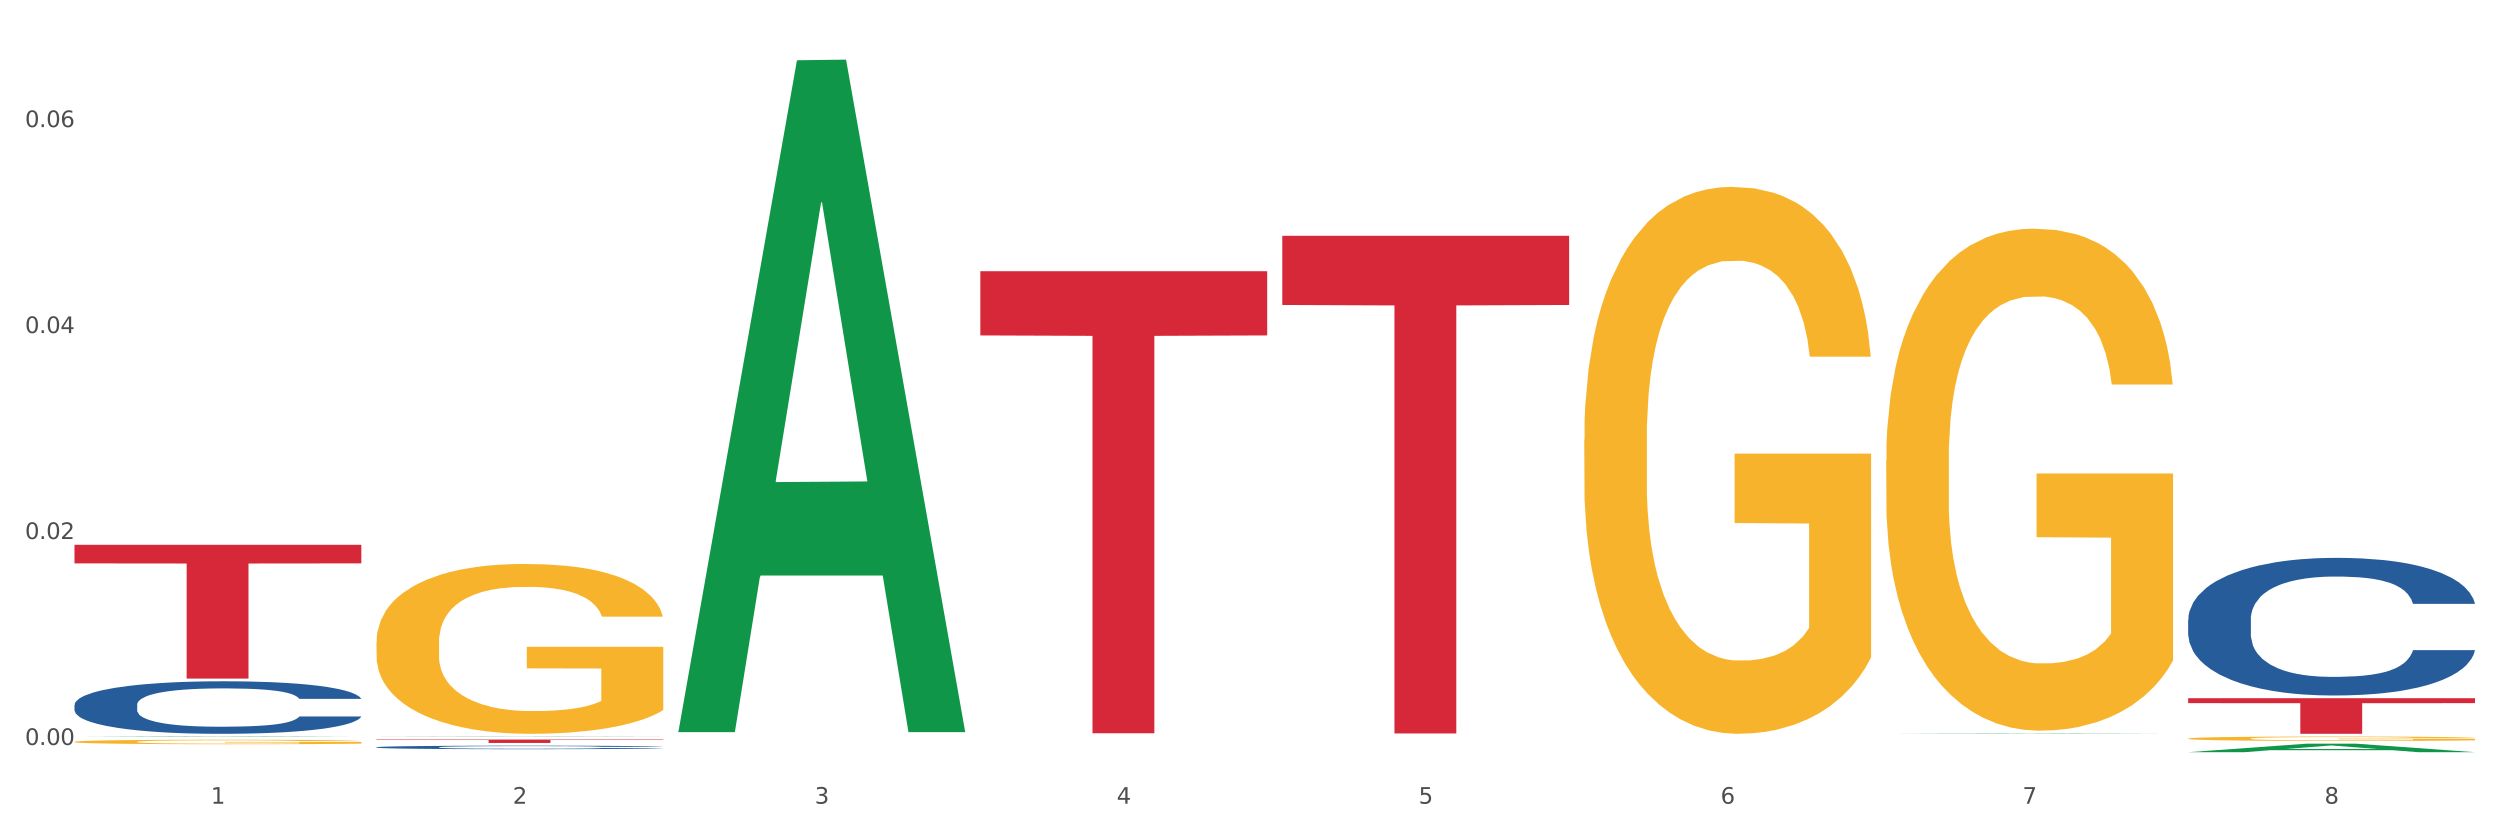 <?xml version="1.0" encoding="utf-8" standalone="no"?>
<!DOCTYPE svg PUBLIC "-//W3C//DTD SVG 1.1//EN"
  "http://www.w3.org/Graphics/SVG/1.1/DTD/svg11.dtd">
<svg xmlns:xlink="http://www.w3.org/1999/xlink" width="1080pt" height="360pt" viewBox="0 0 1080 360" xmlns="http://www.w3.org/2000/svg" version="1.1">
 <rect x="0" y="0" width="1080" height="360" fill="#333333" stroke="none"/>
 <defs>
  <style type="text/css">*{stroke-linejoin: round; stroke-linecap: butt}</style>
 </defs>
 <g id="figure_1">
  <g id="patch_1">
   <path d="M 0 360 
L 1080 360 
L 1080 0 
L 0 0 
z
" style="fill: #ffffff; stroke: #ffffff; stroke-linejoin: miter"/>
  </g>
  <g id="axes_1">
   <g id="matplotlib.axis_1">
    <g id="xtick_1">
     <g id="text_1">
      <!-- 1 -->
      <g style="fill: #4d4d4d" transform="translate(91.082 347.204) scale(0.096 -0.096)">
       <defs>
        <path id="DejaVuSans-31" d="M 794 531 
L 1825 531 
L 1825 4091 
L 703 3866 
L 703 4441 
L 1819 4666 
L 2450 4666 
L 2450 531 
L 3481 531 
L 3481 0 
L 794 0 
L 794 531 
z
" transform="scale(0.016)"/>
       </defs>
       <use xlink:href="#DejaVuSans-31"/>
      </g>
     </g>
    </g>
    <g id="xtick_2">
     <g id="text_2">
      <!-- 2 -->
      <g style="fill: #4d4d4d" transform="translate(221.525 347.204) scale(0.096 -0.096)">
       <defs>
        <path id="DejaVuSans-32" d="M 1228 531 
L 3431 531 
L 3431 0 
L 469 0 
L 469 531 
Q 828 903 1448 1529 
Q 2069 2156 2228 2338 
Q 2531 2678 2651 2914 
Q 2772 3150 2772 3378 
Q 2772 3750 2511 3984 
Q 2250 4219 1831 4219 
Q 1534 4219 1204 4116 
Q 875 4013 500 3803 
L 500 4441 
Q 881 4594 1212 4672 
Q 1544 4750 1819 4750 
Q 2544 4750 2975 4387 
Q 3406 4025 3406 3419 
Q 3406 3131 3298 2873 
Q 3191 2616 2906 2266 
Q 2828 2175 2409 1742 
Q 1991 1309 1228 531 
z
" transform="scale(0.016)"/>
       </defs>
       <use xlink:href="#DejaVuSans-32"/>
      </g>
     </g>
    </g>
    <g id="xtick_3">
     <g id="text_3">
      <!-- 3 -->
      <g style="fill: #4d4d4d" transform="translate(351.968 347.204) scale(0.096 -0.096)">
       <defs>
        <path id="DejaVuSans-33" d="M 2597 2516 
Q 3050 2419 3304 2112 
Q 3559 1806 3559 1356 
Q 3559 666 3084 287 
Q 2609 -91 1734 -91 
Q 1441 -91 1130 -33 
Q 819 25 488 141 
L 488 750 
Q 750 597 1062 519 
Q 1375 441 1716 441 
Q 2309 441 2620 675 
Q 2931 909 2931 1356 
Q 2931 1769 2642 2001 
Q 2353 2234 1838 2234 
L 1294 2234 
L 1294 2753 
L 1863 2753 
Q 2328 2753 2575 2939 
Q 2822 3125 2822 3475 
Q 2822 3834 2567 4026 
Q 2313 4219 1838 4219 
Q 1578 4219 1281 4162 
Q 984 4106 628 3988 
L 628 4550 
Q 988 4650 1302 4700 
Q 1616 4750 1894 4750 
Q 2613 4750 3031 4423 
Q 3450 4097 3450 3541 
Q 3450 3153 3228 2886 
Q 3006 2619 2597 2516 
z
" transform="scale(0.016)"/>
       </defs>
       <use xlink:href="#DejaVuSans-33"/>
      </g>
     </g>
    </g>
    <g id="xtick_4">
     <g id="text_4">
      <!-- 4 -->
      <g style="fill: #4d4d4d" transform="translate(482.412 347.204) scale(0.096 -0.096)">
       <defs>
        <path id="DejaVuSans-34" d="M 2419 4116 
L 825 1625 
L 2419 1625 
L 2419 4116 
z
M 2253 4666 
L 3047 4666 
L 3047 1625 
L 3713 1625 
L 3713 1100 
L 3047 1100 
L 3047 0 
L 2419 0 
L 2419 1100 
L 313 1100 
L 313 1709 
L 2253 4666 
z
" transform="scale(0.016)"/>
       </defs>
       <use xlink:href="#DejaVuSans-34"/>
      </g>
     </g>
    </g>
    <g id="xtick_5">
     <g id="text_5">
      <!-- 5 -->
      <g style="fill: #4d4d4d" transform="translate(612.855 347.204) scale(0.096 -0.096)">
       <defs>
        <path id="DejaVuSans-35" d="M 691 4666 
L 3169 4666 
L 3169 4134 
L 1269 4134 
L 1269 2991 
Q 1406 3038 1543 3061 
Q 1681 3084 1819 3084 
Q 2600 3084 3056 2656 
Q 3513 2228 3513 1497 
Q 3513 744 3044 326 
Q 2575 -91 1722 -91 
Q 1428 -91 1123 -41 
Q 819 9 494 109 
L 494 744 
Q 775 591 1075 516 
Q 1375 441 1709 441 
Q 2250 441 2565 725 
Q 2881 1009 2881 1497 
Q 2881 1984 2565 2268 
Q 2250 2553 1709 2553 
Q 1456 2553 1204 2497 
Q 953 2441 691 2322 
L 691 4666 
z
" transform="scale(0.016)"/>
       </defs>
       <use xlink:href="#DejaVuSans-35"/>
      </g>
     </g>
    </g>
    <g id="xtick_6">
     <g id="text_6">
      <!-- 6 -->
      <g style="fill: #4d4d4d" transform="translate(743.299 347.204) scale(0.096 -0.096)">
       <defs>
        <path id="DejaVuSans-36" d="M 2113 2584 
Q 1688 2584 1439 2293 
Q 1191 2003 1191 1497 
Q 1191 994 1439 701 
Q 1688 409 2113 409 
Q 2538 409 2786 701 
Q 3034 994 3034 1497 
Q 3034 2003 2786 2293 
Q 2538 2584 2113 2584 
z
M 3366 4563 
L 3366 3988 
Q 3128 4100 2886 4159 
Q 2644 4219 2406 4219 
Q 1781 4219 1451 3797 
Q 1122 3375 1075 2522 
Q 1259 2794 1537 2939 
Q 1816 3084 2150 3084 
Q 2853 3084 3261 2657 
Q 3669 2231 3669 1497 
Q 3669 778 3244 343 
Q 2819 -91 2113 -91 
Q 1303 -91 875 529 
Q 447 1150 447 2328 
Q 447 3434 972 4092 
Q 1497 4750 2381 4750 
Q 2619 4750 2861 4703 
Q 3103 4656 3366 4563 
z
" transform="scale(0.016)"/>
       </defs>
       <use xlink:href="#DejaVuSans-36"/>
      </g>
     </g>
    </g>
    <g id="xtick_7">
     <g id="text_7">
      <!-- 7 -->
      <g style="fill: #4d4d4d" transform="translate(873.742 347.204) scale(0.096 -0.096)">
       <defs>
        <path id="DejaVuSans-37" d="M 525 4666 
L 3525 4666 
L 3525 4397 
L 1831 0 
L 1172 0 
L 2766 4134 
L 525 4134 
L 525 4666 
z
" transform="scale(0.016)"/>
       </defs>
       <use xlink:href="#DejaVuSans-37"/>
      </g>
     </g>
    </g>
    <g id="xtick_8">
     <g id="text_8">
      <!-- 8 -->
      <g style="fill: #4d4d4d" transform="translate(1004.185 347.204) scale(0.096 -0.096)">
       <defs>
        <path id="DejaVuSans-38" d="M 2034 2216 
Q 1584 2216 1326 1975 
Q 1069 1734 1069 1313 
Q 1069 891 1326 650 
Q 1584 409 2034 409 
Q 2484 409 2743 651 
Q 3003 894 3003 1313 
Q 3003 1734 2745 1975 
Q 2488 2216 2034 2216 
z
M 1403 2484 
Q 997 2584 770 2862 
Q 544 3141 544 3541 
Q 544 4100 942 4425 
Q 1341 4750 2034 4750 
Q 2731 4750 3128 4425 
Q 3525 4100 3525 3541 
Q 3525 3141 3298 2862 
Q 3072 2584 2669 2484 
Q 3125 2378 3379 2068 
Q 3634 1759 3634 1313 
Q 3634 634 3220 271 
Q 2806 -91 2034 -91 
Q 1263 -91 848 271 
Q 434 634 434 1313 
Q 434 1759 690 2068 
Q 947 2378 1403 2484 
z
M 1172 3481 
Q 1172 3119 1398 2916 
Q 1625 2713 2034 2713 
Q 2441 2713 2670 2916 
Q 2900 3119 2900 3481 
Q 2900 3844 2670 4047 
Q 2441 4250 2034 4250 
Q 1625 4250 1398 4047 
Q 1172 3844 1172 3481 
z
" transform="scale(0.016)"/>
       </defs>
       <use xlink:href="#DejaVuSans-38"/>
      </g>
     </g>
    </g>
    <g id="xtick_9"/>
    <g id="xtick_10"/>
    <g id="xtick_11"/>
    <g id="xtick_12"/>
    <g id="xtick_13"/>
    <g id="xtick_14"/>
    <g id="xtick_15"/>
   </g>
   <g id="matplotlib.axis_2">
    <g id="ytick_1">
     <g id="text_9">
      <!-- 0.00 -->
      <g style="fill: #4d4d4d" transform="translate(10.8 321.827) scale(0.096 -0.096)">
       <defs>
        <path id="DejaVuSans-30" d="M 2034 4250 
Q 1547 4250 1301 3770 
Q 1056 3291 1056 2328 
Q 1056 1369 1301 889 
Q 1547 409 2034 409 
Q 2525 409 2770 889 
Q 3016 1369 3016 2328 
Q 3016 3291 2770 3770 
Q 2525 4250 2034 4250 
z
M 2034 4750 
Q 2819 4750 3233 4129 
Q 3647 3509 3647 2328 
Q 3647 1150 3233 529 
Q 2819 -91 2034 -91 
Q 1250 -91 836 529 
Q 422 1150 422 2328 
Q 422 3509 836 4129 
Q 1250 4750 2034 4750 
z
" transform="scale(0.016)"/>
        <path id="DejaVuSans-2e" d="M 684 794 
L 1344 794 
L 1344 0 
L 684 0 
L 684 794 
z
" transform="scale(0.016)"/>
       </defs>
       <use xlink:href="#DejaVuSans-30"/>
       <use xlink:href="#DejaVuSans-2e" transform="translate(63.623 0)"/>
       <use xlink:href="#DejaVuSans-30" transform="translate(95.41 0)"/>
       <use xlink:href="#DejaVuSans-30" transform="translate(159.033 0)"/>
      </g>
     </g>
    </g>
    <g id="ytick_2">
     <g id="text_10">
      <!-- 0.02 -->
      <g style="fill: #4d4d4d" transform="translate(10.8 232.854) scale(0.096 -0.096)">
       <use xlink:href="#DejaVuSans-30"/>
       <use xlink:href="#DejaVuSans-2e" transform="translate(63.623 0)"/>
       <use xlink:href="#DejaVuSans-30" transform="translate(95.41 0)"/>
       <use xlink:href="#DejaVuSans-32" transform="translate(159.033 0)"/>
      </g>
     </g>
    </g>
    <g id="ytick_3">
     <g id="text_11">
      <!-- 0.04 -->
      <g style="fill: #4d4d4d" transform="translate(10.8 143.881) scale(0.096 -0.096)">
       <use xlink:href="#DejaVuSans-30"/>
       <use xlink:href="#DejaVuSans-2e" transform="translate(63.623 0)"/>
       <use xlink:href="#DejaVuSans-30" transform="translate(95.41 0)"/>
       <use xlink:href="#DejaVuSans-34" transform="translate(159.033 0)"/>
      </g>
     </g>
    </g>
    <g id="ytick_4">
     <g id="text_12">
      <!-- 0.06 -->
      <g style="fill: #4d4d4d" transform="translate(10.8 54.908) scale(0.096 -0.096)">
       <use xlink:href="#DejaVuSans-30"/>
       <use xlink:href="#DejaVuSans-2e" transform="translate(63.623 0)"/>
       <use xlink:href="#DejaVuSans-30" transform="translate(95.41 0)"/>
       <use xlink:href="#DejaVuSans-36" transform="translate(159.033 0)"/>
      </g>
     </g>
    </g>
    <g id="ytick_5"/>
    <g id="ytick_6"/>
    <g id="ytick_7"/>
   </g>
   <g id="PolyCollection_1">
    <path d="M 32.175 318.393 
L 32.303 318.393 
L 83.404 318.18 
L 104.611 318.179 
L 156.096 318.394 
L 131.567 318.394 
L 120.453 318.344 
L 67.691 318.344 
L 67.307 318.345 
L 56.576 318.394 
L 32.175 318.394 
L 32.175 318.393 
L 74.334 318.314 
L 113.81 318.314 
L 94.263 318.225 
L 94.008 318.225 
L 93.752 318.225 
L 74.206 318.314 
L 74.334 318.314 
L 32.175 318.393 
z
" clip-path="url(#pb05c1bc5c5)" style="fill: #109648"/>
    <path d="M 684.392 189.909 
L 684.538 189.693 
L 684.538 181.925 
L 684.831 175.235 
L 686.294 159.051 
L 688.489 145.672 
L 690.098 138.551 
L 691.707 132.725 
L 693.609 126.898 
L 695.95 120.856 
L 700.193 112.009 
L 702.827 107.477 
L 706.045 102.73 
L 711.898 95.824 
L 716.14 91.94 
L 720.53 88.703 
L 727.699 84.819 
L 732.38 83.093 
L 737.355 81.798 
L 743.353 80.935 
L 747.889 80.719 
L 757.838 81.366 
L 766.323 83.308 
L 770.42 84.819 
L 775.687 87.409 
L 778.467 89.135 
L 783.002 92.587 
L 787.684 97.119 
L 790.903 101.003 
L 795.731 108.34 
L 799.389 115.677 
L 802.754 124.74 
L 804.509 130.998 
L 805.826 136.825 
L 806.996 143.514 
L 808.167 154.088 
L 781.832 154.088 
L 780.808 146.535 
L 779.198 139.414 
L 776.857 132.509 
L 774.809 128.193 
L 771.298 122.798 
L 768.079 119.346 
L 764.714 116.756 
L 760.617 114.598 
L 757.399 113.519 
L 752.863 112.656 
L 743.939 112.872 
L 737.94 114.598 
L 733.843 116.756 
L 731.21 118.698 
L 728.869 120.856 
L 726.236 123.877 
L 723.163 128.409 
L 720.968 132.509 
L 718.774 137.688 
L 717.018 142.867 
L 715.409 148.909 
L 714.092 155.383 
L 713.068 162.072 
L 712.19 170.272 
L 711.459 183.867 
L 711.459 213.43 
L 711.751 220.12 
L 712.483 228.967 
L 713.361 235.657 
L 714.824 243.641 
L 716.14 249.036 
L 718.628 256.804 
L 721.407 263.278 
L 723.602 267.378 
L 725.797 270.83 
L 729.601 275.578 
L 733.843 279.462 
L 737.501 281.836 
L 742.475 283.994 
L 745.841 284.857 
L 748.767 285.288 
L 755.936 285.288 
L 761.056 284.641 
L 766.762 283.131 
L 771.151 281.188 
L 774.809 278.815 
L 778.906 274.931 
L 781.539 271.262 
L 781.539 226.162 
L 749.352 225.946 
L 749.352 195.951 
L 808.313 195.951 
L 808.313 283.994 
L 805.826 288.525 
L 803.046 292.625 
L 800.12 296.294 
L 795.731 300.825 
L 790.464 305.141 
L 785.782 308.162 
L 780.808 310.752 
L 774.955 313.125 
L 767.348 315.283 
L 762.666 316.147 
L 756.813 316.794 
L 749.937 317.01 
L 743.939 316.578 
L 738.086 315.499 
L 731.941 313.557 
L 725.943 310.752 
L 721.407 307.946 
L 716.872 304.494 
L 712.044 299.962 
L 708.24 295.646 
L 705.314 291.762 
L 702.095 286.799 
L 698.584 280.325 
L 695.95 274.499 
L 693.609 268.457 
L 691.122 260.688 
L 689.366 253.999 
L 687.611 245.583 
L 686.587 239.325 
L 685.416 229.614 
L 684.538 216.02 
L 684.392 189.909 
z
" clip-path="url(#pb05c1bc5c5)" style="fill: #f7b32b"/>
    <path d="M 814.835 198.992 
L 814.982 198.794 
L 814.982 191.663 
L 815.274 185.523 
L 816.737 170.667 
L 818.932 158.387 
L 820.541 151.851 
L 822.151 146.503 
L 824.053 141.155 
L 826.394 135.609 
L 830.636 127.488 
L 833.27 123.328 
L 836.489 118.971 
L 842.341 112.632 
L 846.584 109.067 
L 850.973 106.096 
L 858.142 102.531 
L 862.824 100.946 
L 867.798 99.758 
L 873.797 98.965 
L 878.332 98.767 
L 888.281 99.362 
L 896.767 101.144 
L 900.863 102.531 
L 906.13 104.908 
L 908.91 106.492 
L 913.446 109.661 
L 918.127 113.821 
L 921.346 117.386 
L 926.174 124.121 
L 929.832 130.855 
L 933.197 139.174 
L 934.953 144.918 
L 936.269 150.266 
L 937.44 156.406 
L 938.61 166.112 
L 912.275 166.112 
L 911.251 159.179 
L 909.642 152.643 
L 907.301 146.305 
L 905.253 142.343 
L 901.741 137.391 
L 898.522 134.222 
L 895.157 131.845 
L 891.061 129.865 
L 887.842 128.874 
L 883.307 128.082 
L 874.382 128.28 
L 868.383 129.865 
L 864.287 131.845 
L 861.653 133.628 
L 859.312 135.609 
L 856.679 138.382 
L 853.606 142.541 
L 851.412 146.305 
L 849.217 151.058 
L 847.462 155.812 
L 845.852 161.358 
L 844.536 167.3 
L 843.511 173.44 
L 842.634 180.967 
L 841.902 193.446 
L 841.902 220.582 
L 842.195 226.722 
L 842.926 234.843 
L 843.804 240.983 
L 845.267 248.312 
L 846.584 253.263 
L 849.071 260.394 
L 851.851 266.336 
L 854.045 270.1 
L 856.24 273.269 
L 860.044 277.626 
L 864.287 281.192 
L 867.944 283.37 
L 872.919 285.351 
L 876.284 286.143 
L 879.21 286.539 
L 886.379 286.539 
L 891.5 285.945 
L 897.206 284.559 
L 901.595 282.776 
L 905.253 280.597 
L 909.349 277.032 
L 911.983 273.665 
L 911.983 232.268 
L 879.795 232.07 
L 879.795 204.538 
L 938.757 204.538 
L 938.757 285.351 
L 936.269 289.511 
L 933.49 293.274 
L 930.563 296.641 
L 926.174 300.801 
L 920.907 304.762 
L 916.225 307.535 
L 911.251 309.912 
L 905.399 312.091 
L 897.791 314.071 
L 893.109 314.864 
L 887.257 315.458 
L 880.38 315.656 
L 874.382 315.26 
L 868.53 314.27 
L 862.385 312.487 
L 856.386 309.912 
L 851.851 307.337 
L 847.315 304.168 
L 842.487 300.008 
L 838.683 296.047 
L 835.757 292.482 
L 832.538 287.926 
L 829.027 281.984 
L 826.394 276.636 
L 824.053 271.09 
L 821.565 263.959 
L 819.81 257.819 
L 818.054 250.094 
L 817.03 244.35 
L 815.86 235.437 
L 814.982 222.958 
L 814.835 198.992 
z
" clip-path="url(#pb05c1bc5c5)" style="fill: #f7b32b"/>
    <path d="M 945.279 319.064 
L 945.425 319.062 
L 945.425 318.999 
L 945.718 318.945 
L 947.181 318.814 
L 949.375 318.706 
L 950.985 318.648 
L 952.594 318.601 
L 954.496 318.553 
L 956.837 318.505 
L 961.08 318.433 
L 963.713 318.396 
L 966.932 318.358 
L 972.784 318.302 
L 977.027 318.27 
L 981.416 318.244 
L 988.585 318.213 
L 993.267 318.199 
L 998.242 318.188 
L 1004.24 318.181 
L 1008.776 318.179 
L 1018.724 318.185 
L 1027.21 318.2 
L 1031.307 318.213 
L 1036.574 318.234 
L 1039.354 318.248 
L 1043.889 318.275 
L 1048.571 318.312 
L 1051.79 318.344 
L 1056.618 318.403 
L 1060.275 318.463 
L 1063.64 318.536 
L 1065.396 318.587 
L 1066.713 318.634 
L 1067.883 318.688 
L 1069.054 318.774 
L 1042.719 318.774 
L 1041.694 318.713 
L 1040.085 318.655 
L 1037.744 318.599 
L 1035.696 318.564 
L 1032.185 318.52 
L 1028.966 318.492 
L 1025.601 318.471 
L 1021.504 318.454 
L 1018.285 318.445 
L 1013.75 318.438 
L 1004.825 318.44 
L 998.827 318.454 
L 994.73 318.471 
L 992.097 318.487 
L 989.756 318.505 
L 987.122 318.529 
L 984.05 318.566 
L 981.855 318.599 
L 979.661 318.641 
L 977.905 318.683 
L 976.296 318.732 
L 974.979 318.784 
L 973.955 318.838 
L 973.077 318.905 
L 972.345 319.015 
L 972.345 319.254 
L 972.638 319.309 
L 973.37 319.38 
L 974.247 319.435 
L 975.71 319.499 
L 977.027 319.543 
L 979.514 319.606 
L 982.294 319.658 
L 984.489 319.692 
L 986.683 319.719 
L 990.487 319.758 
L 994.73 319.789 
L 998.388 319.809 
L 1003.362 319.826 
L 1006.727 319.833 
L 1009.653 319.837 
L 1016.822 319.837 
L 1021.943 319.831 
L 1027.649 319.819 
L 1032.038 319.803 
L 1035.696 319.784 
L 1039.792 319.753 
L 1042.426 319.723 
L 1042.426 319.358 
L 1010.239 319.356 
L 1010.239 319.113 
L 1069.2 319.113 
L 1069.2 319.826 
L 1066.713 319.863 
L 1063.933 319.896 
L 1061.007 319.926 
L 1056.618 319.962 
L 1051.351 319.997 
L 1046.669 320.022 
L 1041.694 320.043 
L 1035.842 320.062 
L 1028.234 320.08 
L 1023.553 320.087 
L 1017.7 320.092 
L 1010.824 320.094 
L 1004.825 320.09 
L 998.973 320.081 
L 992.828 320.066 
L 986.83 320.043 
L 982.294 320.02 
L 977.759 319.992 
L 972.931 319.955 
L 969.127 319.921 
L 966.201 319.889 
L 962.982 319.849 
L 959.47 319.796 
L 956.837 319.749 
L 954.496 319.7 
L 952.009 319.637 
L 950.253 319.583 
L 948.498 319.515 
L 947.473 319.464 
L 946.303 319.386 
L 945.425 319.275 
L 945.279 319.064 
z
" clip-path="url(#pb05c1bc5c5)" style="fill: #f7b32b"/>
    <path d="M 945.279 267.71 
L 945.425 267.656 
L 945.425 266.135 
L 945.865 264.072 
L 947.476 260.27 
L 949.527 257.392 
L 953.042 254.025 
L 954.946 252.613 
L 957.437 251.039 
L 962.563 248.486 
L 968.422 246.314 
L 972.524 245.119 
L 975.6 244.359 
L 982.484 243.001 
L 986.439 242.404 
L 990.541 241.915 
L 994.056 241.59 
L 999.915 241.209 
L 1004.603 241.047 
L 1010.022 240.992 
L 1014.563 241.047 
L 1020.569 241.264 
L 1029.358 241.915 
L 1032.727 242.296 
L 1037.268 242.947 
L 1041.955 243.816 
L 1045.763 244.685 
L 1050.158 245.934 
L 1054.699 247.563 
L 1059.093 249.627 
L 1062.169 251.527 
L 1064.659 253.537 
L 1066.856 255.98 
L 1068.468 258.641 
L 1069.2 260.868 
L 1042.394 260.868 
L 1041.662 258.859 
L 1040.197 256.686 
L 1038.732 255.22 
L 1037.121 254.025 
L 1034.631 252.668 
L 1032.434 251.799 
L 1028.772 250.767 
L 1025.403 250.115 
L 1022.62 249.735 
L 1019.251 249.409 
L 1012.073 249.084 
L 1006.946 249.084 
L 1003.724 249.192 
L 999.769 249.464 
L 996.4 249.844 
L 992.445 250.496 
L 989.369 251.202 
L 986.293 252.125 
L 984.535 252.776 
L 981.899 253.971 
L 980.141 254.949 
L 977.797 256.632 
L 976.479 257.827 
L 974.135 260.922 
L 973.11 263.203 
L 972.67 264.778 
L 972.377 266.516 
L 972.377 274.987 
L 973.256 278.788 
L 973.989 280.418 
L 975.16 282.264 
L 977.358 284.653 
L 980.58 286.988 
L 983.949 288.672 
L 986.732 289.704 
L 989.369 290.464 
L 992.006 291.061 
L 995.228 291.604 
L 997.865 291.93 
L 1001.82 292.256 
L 1006.507 292.419 
L 1010.169 292.419 
L 1017.639 292.147 
L 1021.008 291.876 
L 1024.231 291.496 
L 1027.746 290.898 
L 1030.53 290.247 
L 1032.141 289.758 
L 1034.777 288.726 
L 1036.828 287.64 
L 1038.586 286.391 
L 1039.758 285.305 
L 1041.076 283.676 
L 1042.101 281.829 
L 1042.394 280.852 
L 1069.2 280.852 
L 1068.614 282.807 
L 1067.589 284.708 
L 1065.538 287.26 
L 1063.927 288.726 
L 1061.437 290.518 
L 1058.8 292.039 
L 1055.138 293.722 
L 1051.769 294.971 
L 1048.254 296.057 
L 1044.445 297.035 
L 1037.561 298.392 
L 1035.07 298.773 
L 1029.797 299.424 
L 1025.696 299.804 
L 1019.69 300.185 
L 1013.538 300.402 
L 1007.093 300.456 
L 1001.38 300.347 
L 995.082 300.022 
L 991.127 299.696 
L 986.732 299.207 
L 981.606 298.447 
L 976.772 297.524 
L 972.231 296.438 
L 967.983 295.188 
L 964.028 293.777 
L 958.901 291.441 
L 955.093 289.161 
L 952.31 287.043 
L 950.406 285.251 
L 948.501 282.97 
L 947.476 281.395 
L 945.865 277.594 
L 945.279 274.064 
L 945.279 267.71 
z
" clip-path="url(#pb05c1bc5c5)" style="fill: #255c99"/>
    <path d="M 162.618 322.811 
L 162.765 322.81 
L 162.765 322.771 
L 163.204 322.718 
L 164.816 322.621 
L 166.866 322.547 
L 170.382 322.46 
L 172.286 322.424 
L 174.776 322.384 
L 179.903 322.318 
L 185.762 322.263 
L 189.863 322.232 
L 192.94 322.212 
L 199.824 322.178 
L 203.779 322.162 
L 207.88 322.15 
L 211.396 322.141 
L 217.255 322.132 
L 221.942 322.128 
L 227.362 322.126 
L 231.903 322.128 
L 237.909 322.133 
L 246.697 322.15 
L 250.066 322.16 
L 254.607 322.176 
L 259.295 322.199 
L 263.103 322.221 
L 267.497 322.253 
L 272.038 322.295 
L 276.433 322.348 
L 279.509 322.396 
L 281.999 322.448 
L 284.196 322.51 
L 285.807 322.579 
L 286.54 322.636 
L 259.734 322.636 
L 259.002 322.584 
L 257.537 322.529 
L 256.072 322.491 
L 254.461 322.46 
L 251.971 322.426 
L 249.773 322.403 
L 246.111 322.377 
L 242.742 322.36 
L 239.959 322.35 
L 236.59 322.342 
L 229.413 322.334 
L 224.286 322.334 
L 221.064 322.336 
L 217.109 322.343 
L 213.74 322.353 
L 209.785 322.37 
L 206.709 322.388 
L 203.633 322.412 
L 201.875 322.428 
L 199.238 322.459 
L 197.48 322.484 
L 195.137 322.527 
L 193.818 322.558 
L 191.475 322.637 
L 190.449 322.696 
L 190.01 322.736 
L 189.717 322.781 
L 189.717 322.998 
L 190.596 323.095 
L 191.328 323.137 
L 192.5 323.185 
L 194.697 323.246 
L 197.92 323.306 
L 201.289 323.349 
L 204.072 323.375 
L 206.709 323.395 
L 209.345 323.41 
L 212.568 323.424 
L 215.204 323.432 
L 219.159 323.441 
L 223.847 323.445 
L 227.509 323.445 
L 234.979 323.438 
L 238.348 323.431 
L 241.571 323.421 
L 245.086 323.406 
L 247.869 323.389 
L 249.48 323.377 
L 252.117 323.35 
L 254.168 323.322 
L 255.926 323.29 
L 257.097 323.263 
L 258.416 323.221 
L 259.441 323.173 
L 259.734 323.148 
L 286.54 323.148 
L 285.954 323.198 
L 284.928 323.247 
L 282.878 323.313 
L 281.266 323.35 
L 278.776 323.396 
L 276.14 323.435 
L 272.478 323.478 
L 269.109 323.51 
L 265.593 323.538 
L 261.785 323.563 
L 254.9 323.598 
L 252.41 323.608 
L 247.137 323.625 
L 243.035 323.634 
L 237.03 323.644 
L 230.878 323.65 
L 224.433 323.651 
L 218.72 323.648 
L 212.421 323.64 
L 208.466 323.632 
L 204.072 323.619 
L 198.945 323.6 
L 194.111 323.576 
L 189.571 323.548 
L 185.323 323.516 
L 181.368 323.48 
L 176.241 323.42 
L 172.432 323.361 
L 169.649 323.307 
L 167.745 323.261 
L 165.841 323.203 
L 164.816 323.162 
L 163.204 323.065 
L 162.618 322.974 
L 162.618 322.811 
z
" clip-path="url(#pb05c1bc5c5)" style="fill: #255c99"/>
    <path d="M 32.175 304.511 
L 32.321 304.49 
L 32.321 303.91 
L 32.761 303.122 
L 34.372 301.671 
L 36.423 300.573 
L 39.938 299.288 
L 41.843 298.749 
L 44.333 298.148 
L 49.46 297.173 
L 55.319 296.344 
L 59.42 295.888 
L 62.496 295.598 
L 69.381 295.08 
L 73.336 294.852 
L 77.437 294.665 
L 80.953 294.541 
L 86.812 294.396 
L 91.499 294.334 
L 96.919 294.313 
L 101.46 294.334 
L 107.465 294.417 
L 116.254 294.665 
L 119.623 294.81 
L 124.164 295.059 
L 128.851 295.391 
L 132.66 295.722 
L 137.054 296.199 
L 141.595 296.821 
L 145.989 297.609 
L 149.065 298.334 
L 151.555 299.101 
L 153.753 300.034 
L 155.364 301.049 
L 156.096 301.899 
L 129.291 301.899 
L 128.558 301.132 
L 127.093 300.303 
L 125.629 299.744 
L 124.017 299.288 
L 121.527 298.769 
L 119.33 298.438 
L 115.668 298.044 
L 112.299 297.795 
L 109.516 297.65 
L 106.147 297.526 
L 98.969 297.401 
L 93.843 297.401 
L 90.62 297.443 
L 86.665 297.546 
L 83.296 297.692 
L 79.341 297.94 
L 76.265 298.21 
L 73.189 298.562 
L 71.431 298.811 
L 68.795 299.267 
L 67.037 299.64 
L 64.693 300.283 
L 63.375 300.739 
L 61.031 301.92 
L 60.006 302.791 
L 59.567 303.392 
L 59.274 304.055 
L 59.274 307.288 
L 60.152 308.739 
L 60.885 309.361 
L 62.057 310.066 
L 64.254 310.978 
L 67.476 311.869 
L 70.845 312.512 
L 73.629 312.906 
L 76.265 313.196 
L 78.902 313.424 
L 82.124 313.631 
L 84.761 313.755 
L 88.716 313.88 
L 93.403 313.942 
L 97.065 313.942 
L 104.536 313.838 
L 107.905 313.735 
L 111.127 313.59 
L 114.643 313.362 
L 117.426 313.113 
L 119.037 312.926 
L 121.674 312.533 
L 123.724 312.118 
L 125.482 311.641 
L 126.654 311.227 
L 127.972 310.605 
L 128.998 309.9 
L 129.291 309.527 
L 156.096 309.527 
L 155.51 310.273 
L 154.485 310.999 
L 152.434 311.973 
L 150.823 312.533 
L 148.333 313.217 
L 145.696 313.797 
L 142.034 314.439 
L 138.665 314.916 
L 135.15 315.331 
L 131.341 315.704 
L 124.457 316.222 
L 121.967 316.367 
L 116.693 316.616 
L 112.592 316.761 
L 106.586 316.906 
L 100.434 316.989 
L 93.989 317.01 
L 88.276 316.968 
L 81.978 316.844 
L 78.023 316.719 
L 73.629 316.533 
L 68.502 316.243 
L 63.668 315.89 
L 59.127 315.476 
L 54.879 314.999 
L 50.924 314.46 
L 45.798 313.569 
L 41.989 312.698 
L 39.206 311.89 
L 37.302 311.206 
L 35.398 310.335 
L 34.372 309.734 
L 32.761 308.283 
L 32.175 306.936 
L 32.175 304.511 
z
" clip-path="url(#pb05c1bc5c5)" style="fill: #255c99"/>
    <path d="M 32.175 235.352 
L 156.096 235.352 
L 156.096 243.383 
L 107.35 243.437 
L 107.35 293.143 
L 80.628 293.143 
L 80.628 243.437 
L 32.175 243.383 
L 32.175 235.406 
L 32.175 235.352 
z
" clip-path="url(#pb05c1bc5c5)" style="fill: #d62839"/>
    <path d="M 162.618 319.486 
L 286.54 319.486 
L 286.54 319.691 
L 237.793 319.692 
L 237.793 320.956 
L 211.071 320.956 
L 211.071 319.692 
L 162.618 319.691 
L 162.618 319.488 
L 162.618 319.486 
z
" clip-path="url(#pb05c1bc5c5)" style="fill: #d62839"/>
    <path d="M 423.505 117.167 
L 547.426 117.167 
L 547.426 144.904 
L 498.68 145.092 
L 498.68 316.767 
L 471.958 316.767 
L 471.958 145.092 
L 423.505 144.904 
L 423.505 117.354 
L 423.505 117.167 
z
" clip-path="url(#pb05c1bc5c5)" style="fill: #d62839"/>
    <path d="M 553.949 101.869 
L 677.87 101.869 
L 677.87 131.745 
L 629.124 131.947 
L 629.124 316.851 
L 602.401 316.851 
L 602.401 131.947 
L 553.949 131.745 
L 553.949 102.071 
L 553.949 101.869 
z
" clip-path="url(#pb05c1bc5c5)" style="fill: #d62839"/>
    <path d="M 945.279 301.626 
L 1069.2 301.626 
L 1069.2 303.764 
L 1020.454 303.778 
L 1020.454 317.01 
L 993.731 317.01 
L 993.731 303.778 
L 945.279 303.764 
L 945.279 301.64 
L 945.279 301.626 
z
" clip-path="url(#pb05c1bc5c5)" style="fill: #d62839"/>
    <path d="M 162.618 277.538 
L 162.765 277.471 
L 162.765 275.059 
L 163.057 272.981 
L 164.52 267.955 
L 166.715 263.8 
L 168.324 261.589 
L 169.934 259.779 
L 171.836 257.97 
L 174.177 256.094 
L 178.419 253.346 
L 181.053 251.939 
L 184.272 250.464 
L 190.124 248.32 
L 194.367 247.114 
L 198.756 246.109 
L 205.925 244.902 
L 210.607 244.366 
L 215.581 243.964 
L 221.58 243.696 
L 226.115 243.629 
L 236.064 243.83 
L 244.55 244.433 
L 248.646 244.902 
L 253.913 245.706 
L 256.693 246.243 
L 261.229 247.315 
L 265.91 248.722 
L 269.129 249.928 
L 273.957 252.207 
L 277.615 254.485 
L 280.98 257.3 
L 282.736 259.243 
L 284.052 261.053 
L 285.223 263.13 
L 286.393 266.414 
L 260.058 266.414 
L 259.034 264.068 
L 257.425 261.857 
L 255.084 259.712 
L 253.036 258.372 
L 249.524 256.697 
L 246.305 255.625 
L 242.94 254.82 
L 238.844 254.15 
L 235.625 253.815 
L 231.09 253.547 
L 222.165 253.614 
L 216.166 254.15 
L 212.07 254.82 
L 209.436 255.424 
L 207.095 256.094 
L 204.462 257.032 
L 201.389 258.439 
L 199.195 259.712 
L 197 261.321 
L 195.245 262.929 
L 193.635 264.806 
L 192.319 266.816 
L 191.294 268.893 
L 190.417 271.44 
L 189.685 275.662 
L 189.685 284.843 
L 189.978 286.92 
L 190.709 289.668 
L 191.587 291.745 
L 193.05 294.225 
L 194.367 295.9 
L 196.854 298.313 
L 199.634 300.323 
L 201.828 301.596 
L 204.023 302.669 
L 207.827 304.143 
L 212.07 305.349 
L 215.727 306.086 
L 220.702 306.756 
L 224.067 307.025 
L 226.993 307.159 
L 234.162 307.159 
L 239.283 306.958 
L 244.989 306.488 
L 249.378 305.885 
L 253.036 305.148 
L 257.132 303.942 
L 259.766 302.803 
L 259.766 288.797 
L 227.578 288.73 
L 227.578 279.415 
L 286.54 279.415 
L 286.54 306.756 
L 284.052 308.164 
L 281.273 309.437 
L 278.346 310.576 
L 273.957 311.984 
L 268.69 313.324 
L 264.008 314.262 
L 259.034 315.066 
L 253.182 315.803 
L 245.574 316.474 
L 240.892 316.742 
L 235.04 316.943 
L 228.164 317.01 
L 222.165 316.876 
L 216.313 316.541 
L 210.168 315.937 
L 204.169 315.066 
L 199.634 314.195 
L 195.098 313.123 
L 190.27 311.716 
L 186.466 310.375 
L 183.54 309.169 
L 180.321 307.628 
L 176.81 305.617 
L 174.177 303.808 
L 171.836 301.931 
L 169.348 299.519 
L 167.593 297.441 
L 165.837 294.828 
L 164.813 292.885 
L 163.643 289.869 
L 162.765 285.647 
L 162.618 277.538 
z
" clip-path="url(#pb05c1bc5c5)" style="fill: #f7b32b"/>
    <path d="M 32.175 320.463 
L 32.321 320.461 
L 32.321 320.397 
L 32.614 320.342 
L 34.077 320.209 
L 36.272 320.098 
L 37.881 320.04 
L 39.49 319.992 
L 41.392 319.944 
L 43.733 319.894 
L 47.976 319.821 
L 50.61 319.784 
L 53.828 319.745 
L 59.681 319.688 
L 63.923 319.656 
L 68.313 319.629 
L 75.482 319.597 
L 80.163 319.583 
L 85.138 319.572 
L 91.136 319.565 
L 95.672 319.564 
L 105.621 319.569 
L 114.106 319.585 
L 118.203 319.597 
L 123.47 319.619 
L 126.25 319.633 
L 130.785 319.661 
L 135.467 319.699 
L 138.686 319.731 
L 143.514 319.791 
L 147.172 319.851 
L 150.537 319.926 
L 152.292 319.978 
L 153.609 320.026 
L 154.779 320.081 
L 155.95 320.168 
L 129.615 320.168 
L 128.591 320.106 
L 126.981 320.047 
L 124.64 319.99 
L 122.592 319.954 
L 119.081 319.91 
L 115.862 319.882 
L 112.497 319.86 
L 108.4 319.843 
L 105.182 319.834 
L 100.646 319.827 
L 91.722 319.828 
L 85.723 319.843 
L 81.626 319.86 
L 78.993 319.876 
L 76.652 319.894 
L 74.019 319.919 
L 70.946 319.956 
L 68.752 319.99 
L 66.557 320.033 
L 64.801 320.075 
L 63.192 320.125 
L 61.875 320.178 
L 60.851 320.234 
L 59.973 320.301 
L 59.242 320.413 
L 59.242 320.656 
L 59.534 320.712 
L 60.266 320.784 
L 61.144 320.84 
L 62.607 320.905 
L 63.923 320.95 
L 66.411 321.014 
L 69.19 321.067 
L 71.385 321.101 
L 73.58 321.129 
L 77.384 321.168 
L 81.626 321.2 
L 85.284 321.22 
L 90.259 321.238 
L 93.624 321.245 
L 96.55 321.248 
L 103.719 321.248 
L 108.839 321.243 
L 114.545 321.231 
L 118.934 321.215 
L 122.592 321.195 
L 126.689 321.163 
L 129.322 321.133 
L 129.322 320.761 
L 97.135 320.76 
L 97.135 320.513 
L 156.096 320.513 
L 156.096 321.238 
L 153.609 321.275 
L 150.829 321.309 
L 147.903 321.339 
L 143.514 321.376 
L 138.247 321.412 
L 133.565 321.437 
L 128.591 321.458 
L 122.738 321.478 
L 115.131 321.495 
L 110.449 321.502 
L 104.596 321.508 
L 97.72 321.51 
L 91.722 321.506 
L 85.869 321.497 
L 79.724 321.481 
L 73.726 321.458 
L 69.19 321.435 
L 64.655 321.406 
L 59.827 321.369 
L 56.023 321.334 
L 53.097 321.302 
L 49.878 321.261 
L 46.367 321.207 
L 43.733 321.159 
L 41.392 321.11 
L 38.905 321.046 
L 37.149 320.991 
L 35.394 320.921 
L 34.37 320.87 
L 33.199 320.79 
L 32.321 320.678 
L 32.175 320.463 
z
" clip-path="url(#pb05c1bc5c5)" style="fill: #f7b32b"/>
    <path d="M 162.618 318.316 
L 162.746 318.316 
L 213.848 318.179 
L 235.055 318.179 
L 286.54 318.317 
L 262.011 318.317 
L 250.896 318.285 
L 198.134 318.285 
L 197.751 318.285 
L 187.019 318.317 
L 162.618 318.317 
L 162.618 318.316 
L 204.777 318.266 
L 244.253 318.265 
L 224.707 318.209 
L 224.451 318.208 
L 224.196 318.209 
L 204.649 318.265 
L 204.777 318.266 
L 162.618 318.316 
z
" clip-path="url(#pb05c1bc5c5)" style="fill: #109648"/>
    <path d="M 293.062 315.734 
L 293.19 315.461 
L 344.291 26.032 
L 365.498 25.759 
L 416.983 316.279 
L 392.454 316.279 
L 381.34 248.628 
L 328.577 248.628 
L 328.194 249.719 
L 317.463 316.279 
L 293.062 316.279 
L 293.062 315.734 
L 335.221 208.255 
L 374.696 207.982 
L 355.15 87.683 
L 354.895 87.137 
L 354.639 87.955 
L 335.093 207.982 
L 335.221 208.255 
L 293.062 315.734 
z
" clip-path="url(#pb05c1bc5c5)" style="fill: #109648"/>
    <path d="M 814.835 317.009 
L 814.963 317.009 
L 866.065 316.826 
L 887.272 316.826 
L 938.757 317.01 
L 914.228 317.01 
L 903.113 316.967 
L 850.351 316.967 
L 849.968 316.968 
L 839.236 317.01 
L 814.835 317.01 
L 814.835 317.009 
L 856.994 316.941 
L 896.47 316.941 
L 876.924 316.865 
L 876.668 316.865 
L 876.413 316.865 
L 856.866 316.941 
L 856.994 316.941 
L 814.835 317.009 
z
" clip-path="url(#pb05c1bc5c5)" style="fill: #109648"/>
    <path d="M 945.279 324.943 
L 945.407 324.939 
L 996.508 321.267 
L 1017.715 321.263 
L 1069.2 324.95 
L 1044.671 324.95 
L 1033.557 324.091 
L 980.794 324.091 
L 980.411 324.105 
L 969.68 324.95 
L 945.279 324.95 
L 945.279 324.943 
L 987.438 323.579 
L 1026.913 323.575 
L 1007.367 322.049 
L 1007.112 322.042 
L 1006.856 322.052 
L 987.31 323.575 
L 987.438 323.579 
L 945.279 324.943 
z
" clip-path="url(#pb05c1bc5c5)" style="fill: #109648"/>
   </g>
  </g>
 </g>
 <defs>
  <clipPath id="pb05c1bc5c5">
   <rect x="32.175" y="10.8" width="1037.025" height="329.109"/>
  </clipPath>
 </defs>
</svg>

